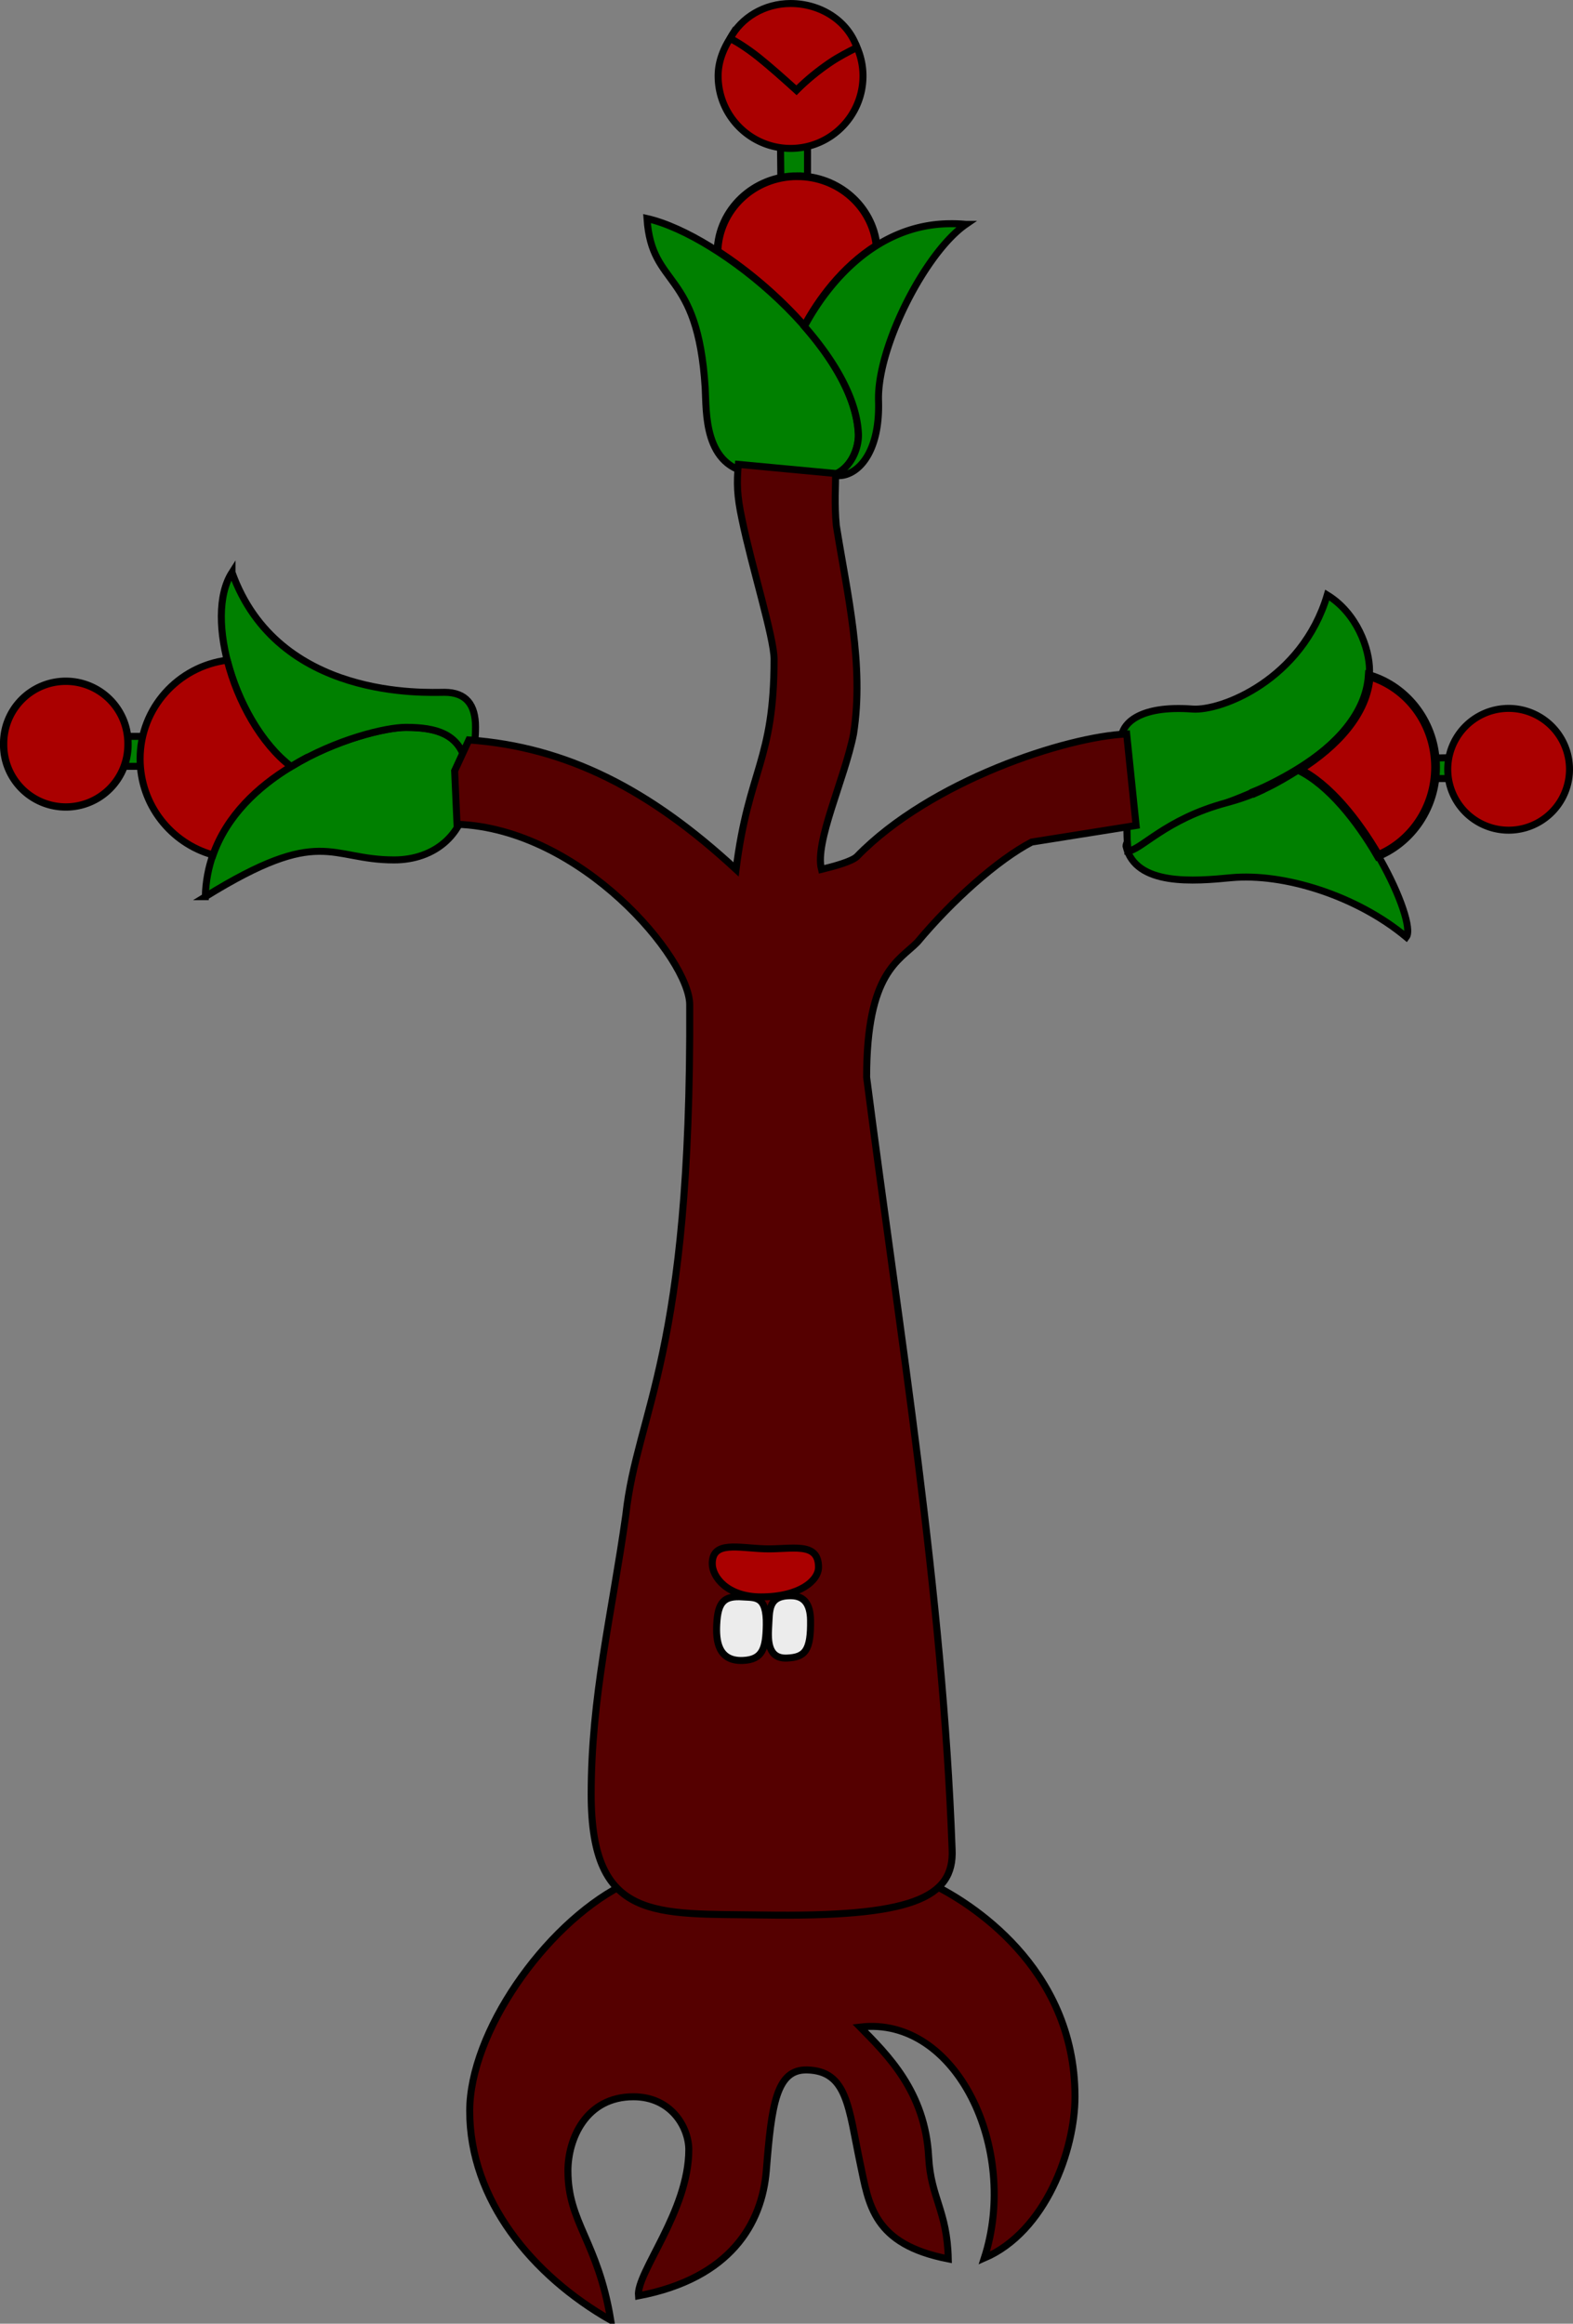 <svg xmlns="http://www.w3.org/2000/svg" viewBox="0 0 224.67 331.75" version="1.0"><rect x="0" y="0" width="224.67" height="331.75" fill="#808080" stroke="none"/><g stroke="#000"><path d="M111.48 20.937l.05 4.748h3.81v-4.96l-3.86.212z" fill-rule="evenodd" fill="green"/><path d="M113.86 25.158c-6.18 0-11.21 4.762-11.38 10.718 4.35 2.812 8.79 6.591 12.41 10.719 1.97-3.683 5.4-8.45 10.31-11.531-.58-5.573-5.45-9.906-11.34-9.906z" stroke-width="1.103" fill="#a00"/><path d="M92.41 31.196c.68 10.089 7.24 7.029 8.31 24.164.2 3.291-.32 11.507 6.95 12.209 3.22.142 5 .029 8.31.509 5.09.763 6.71-3.809 6.61-6.105-.51-12.465-19.61-28.375-30.18-30.777z" fill-rule="evenodd" fill="green"/><path d="M135.73 31.939c-10.8.045-17.68 8.748-20.84 14.656 4.35 4.967 7.51 10.435 7.72 15.375.07 1.781-.91 4.939-3.72 5.906.31.034.64.047 1 .032 2.67-.085 5.82-3.306 5.59-10.688-.24-7.661 6.7-21.203 12.47-25.188a21.04 21.04 0 00-2.22-.093z" fill-rule="evenodd" fill="green"/><path d="M104.26 5.501c-.98 1.581-1.69 3.348-1.69 5.344 0 5.71 4.64 10.344 10.35 10.344s10.34-4.634 10.34-10.344c0-1.468-.32-2.86-.87-4.125-1.32.697-2.65 1.396-3.94 2.281a32.828 32.828 0 00-4.69 3.875c-1.93-1.752-3.78-3.385-5.4-4.687-1.63-1.302-3.04-2.272-4.1-2.688z" fill="#a00"/><path d="M104.28 5.501c.62.251 2.45 1.386 4.08 2.688 1.62 1.302 3.47 2.935 5.4 4.687 1.54-1.54 3.11-2.79 4.69-3.875 1.29-.885 2.62-1.557 3.94-2.223-1.33-3.857-5.23-6.277-9.47-6.277-3.72 0-7.04 1.974-8.64 5z" fill="#a00"/><path d="M29.326 128.02c.424-17.53 22.992-24.16 28.658-24.16 5.551 0 8.903 1.54 8.903 8.14 0 7.21-4.928 10.77-10.599 10.77-9.295 0-10.344-5.03-26.962 5.25z" fill-rule="evenodd" fill="green"/><path d="M33.138 81.72c-4.133 6.451.615 21.77 8.437 27.72 6.434-3.9 13.556-5.6 16.406-5.6 4.395 0 7.403.98 8.469 4.66.903-.34 1.469-1.72 1.469-4.72 0-3.15-1.33-4.94-4.438-4.94-2.483 0-23.794 1.19-30.343-17.12zM18.092 105.13h2.586l-.509 4.28h-2.586l.509-4.28z" fill-rule="evenodd" fill="green"/><path d="M32.45 94.25c-7.011.89-12.437 6.84-12.438 14.09 0 6.54 4.406 12.05 10.407 13.72 1.969-5.59 6.365-9.72 11.156-12.62-4.279-3.26-7.636-9.31-9.125-15.19zm11.562 13.81c-.775.4-1.546.86-2.312 1.32.772-.47 1.53-.91 2.312-1.32z" fill="#a00"/><path d="M18.279 106.237a8.88 8.88 0 11-17.759 0 8.88 8.88 0 1117.759 0z" fill="#a00" stroke-width="1.047"/><path d="M189.57 84.951c4.24 2.595 6.04 7.662 6.04 10.769-.02 8.92-10.67 15.3-20.42 18.89-8.55 3.14-12.29 6.86-14.11 6.88-.39-5.34.15-13.65-.93-15.68-.17-2.29 2.25-5.17 10.18-4.58 4.07.3 15.63-4.15 19.24-16.279z" fill-rule="evenodd" fill="green"/><path d="M185.51 109.88c-3.2 2.01-6 3.56-10.31 4.72-8.8 2.34-12.31 6.88-14.13 6.9-.02-.4-.04-.85-.06-1.28-.11.2-.18.41-.18.59 1.35 5.74 9.8 5 15 4.5 7.53-.71 17.97 2.58 25.03 8.47 1.61-2.14-6.49-19.59-15.35-23.9zM204.96 108.22l1.91-.04.04 2.97h-2.03l.08-2.93z" fill-rule="evenodd" fill="green"/><path d="M195.57 96.47c-.36 5.39-4.61 9.98-10.06 13.41 4.3 2.09 8.4 7.25 11.32 12.28 4.81-2.01 8.21-6.91 8.21-12.63 0-6.2-3.99-11.43-9.47-13.06zm-15.09 16.09c-.39.18-.79.34-1.19.5.01.02.03.02.04.04.38-.17.77-.36 1.15-.54z" stroke-width="1.25" fill="#a00"/><path d="M224.17 109.83a8.695 8.695 0 11-17.39 0 8.695 8.695 0 1117.39 0z" fill="#a00"/><path d="M88.67 269.26c-10.923 5.71-21.582 20.92-21.582 32.13 0 12.68 8.936 23.47 20.145 29.86-1.869-11.35-6.116-13.86-6.116-21.34 0-4.5 2.55-10.56 9.353-10.56 5.44 0 7.91 4.42 7.91 7.56 0 8.79-7.51 17.55-7.19 20.86 13.17-2.49 17.65-10.35 18.26-17.86.75-9.42 1.42-14.51 5.84-14.39 5.77.15 5.9 5.42 7.56 13.31 1.25 5.91 1.81 11.57 12.59 13.67-.15-6.91-2.5-8.7-2.8-14.55-.49-9.35-5.91-14.6-9.79-18.55 13.8-1.64 22.76 17.49 17.74 32.98 8.81-3.78 12.95-15.48 12.95-23.03 0-18.68-15.38-27.86-20.14-30.21" fill-rule="evenodd" fill="#500"/><path d="M84.437 256.22c.02 18.21 9.243 16.94 24.423 17.18 21.27.34 27.48-2.39 27.13-9.38-1.36-36.91-7.46-73.31-12.21-110.22 0-15 4.62-16.61 7.25-19.29 4.97-5.96 11.43-11.72 16.32-14.29l14.92-2.37-1.35-13.06c-8.62.36-28 6.68-38.5 17.47-.74.76-3.5 1.47-5.09 1.86-1.01-3.9 3.3-12.85 4.58-19.33 1.55-9.9-.9-19.985-2.46-29.759-.29-3.024-.1-5.782-.09-7.427-4.35-.395-9.54-.911-13.9-1.306-.25 2.66-.2 4.48.51 7.8 1.39 6.79 4.59 16.927 4.59 20.012 0 14.57-3.64 15.75-5.43 30.01-12.24-11.32-24.122-17.48-38.159-18.48l-2.035 4.41.34 7.63c17.793.62 33.234 19.22 33.234 25.77.24 50.28-7.45 57.67-9.13 72.86-2.01 14.3-4.943 25.85-4.943 39.91z" fill-rule="evenodd" fill="#500"/><path d="M108.69 227.99c5.54 0 8.22-2.35 8.22-4.24 0-3.76-3.92-2.5-7.71-2.63-3.8-.13-7.47-1.17-7.47 2.12 0 1.89 2.14 4.75 6.96 4.75z" fill-rule="evenodd" fill="#a00"/><path d="M106.1 227.99c-2.74-.21-3.57.78-3.73 3.9-.12 2.26.14 5.34 3.77 5.17 2.79-.13 3.25-1.72 3.31-5.05.08-4.26-1.58-3.89-3.35-4.02zM112.97 227.82c-3.32-.03-3.03 2.14-3.18 4.36-.15 2.23-.03 4.64 2.58 4.54 2.64-.1 3.46-1.08 3.4-5.43-.04-2.23-.87-3.46-2.8-3.47z" fill-rule="evenodd" fill="#ececec"/></g></svg>
